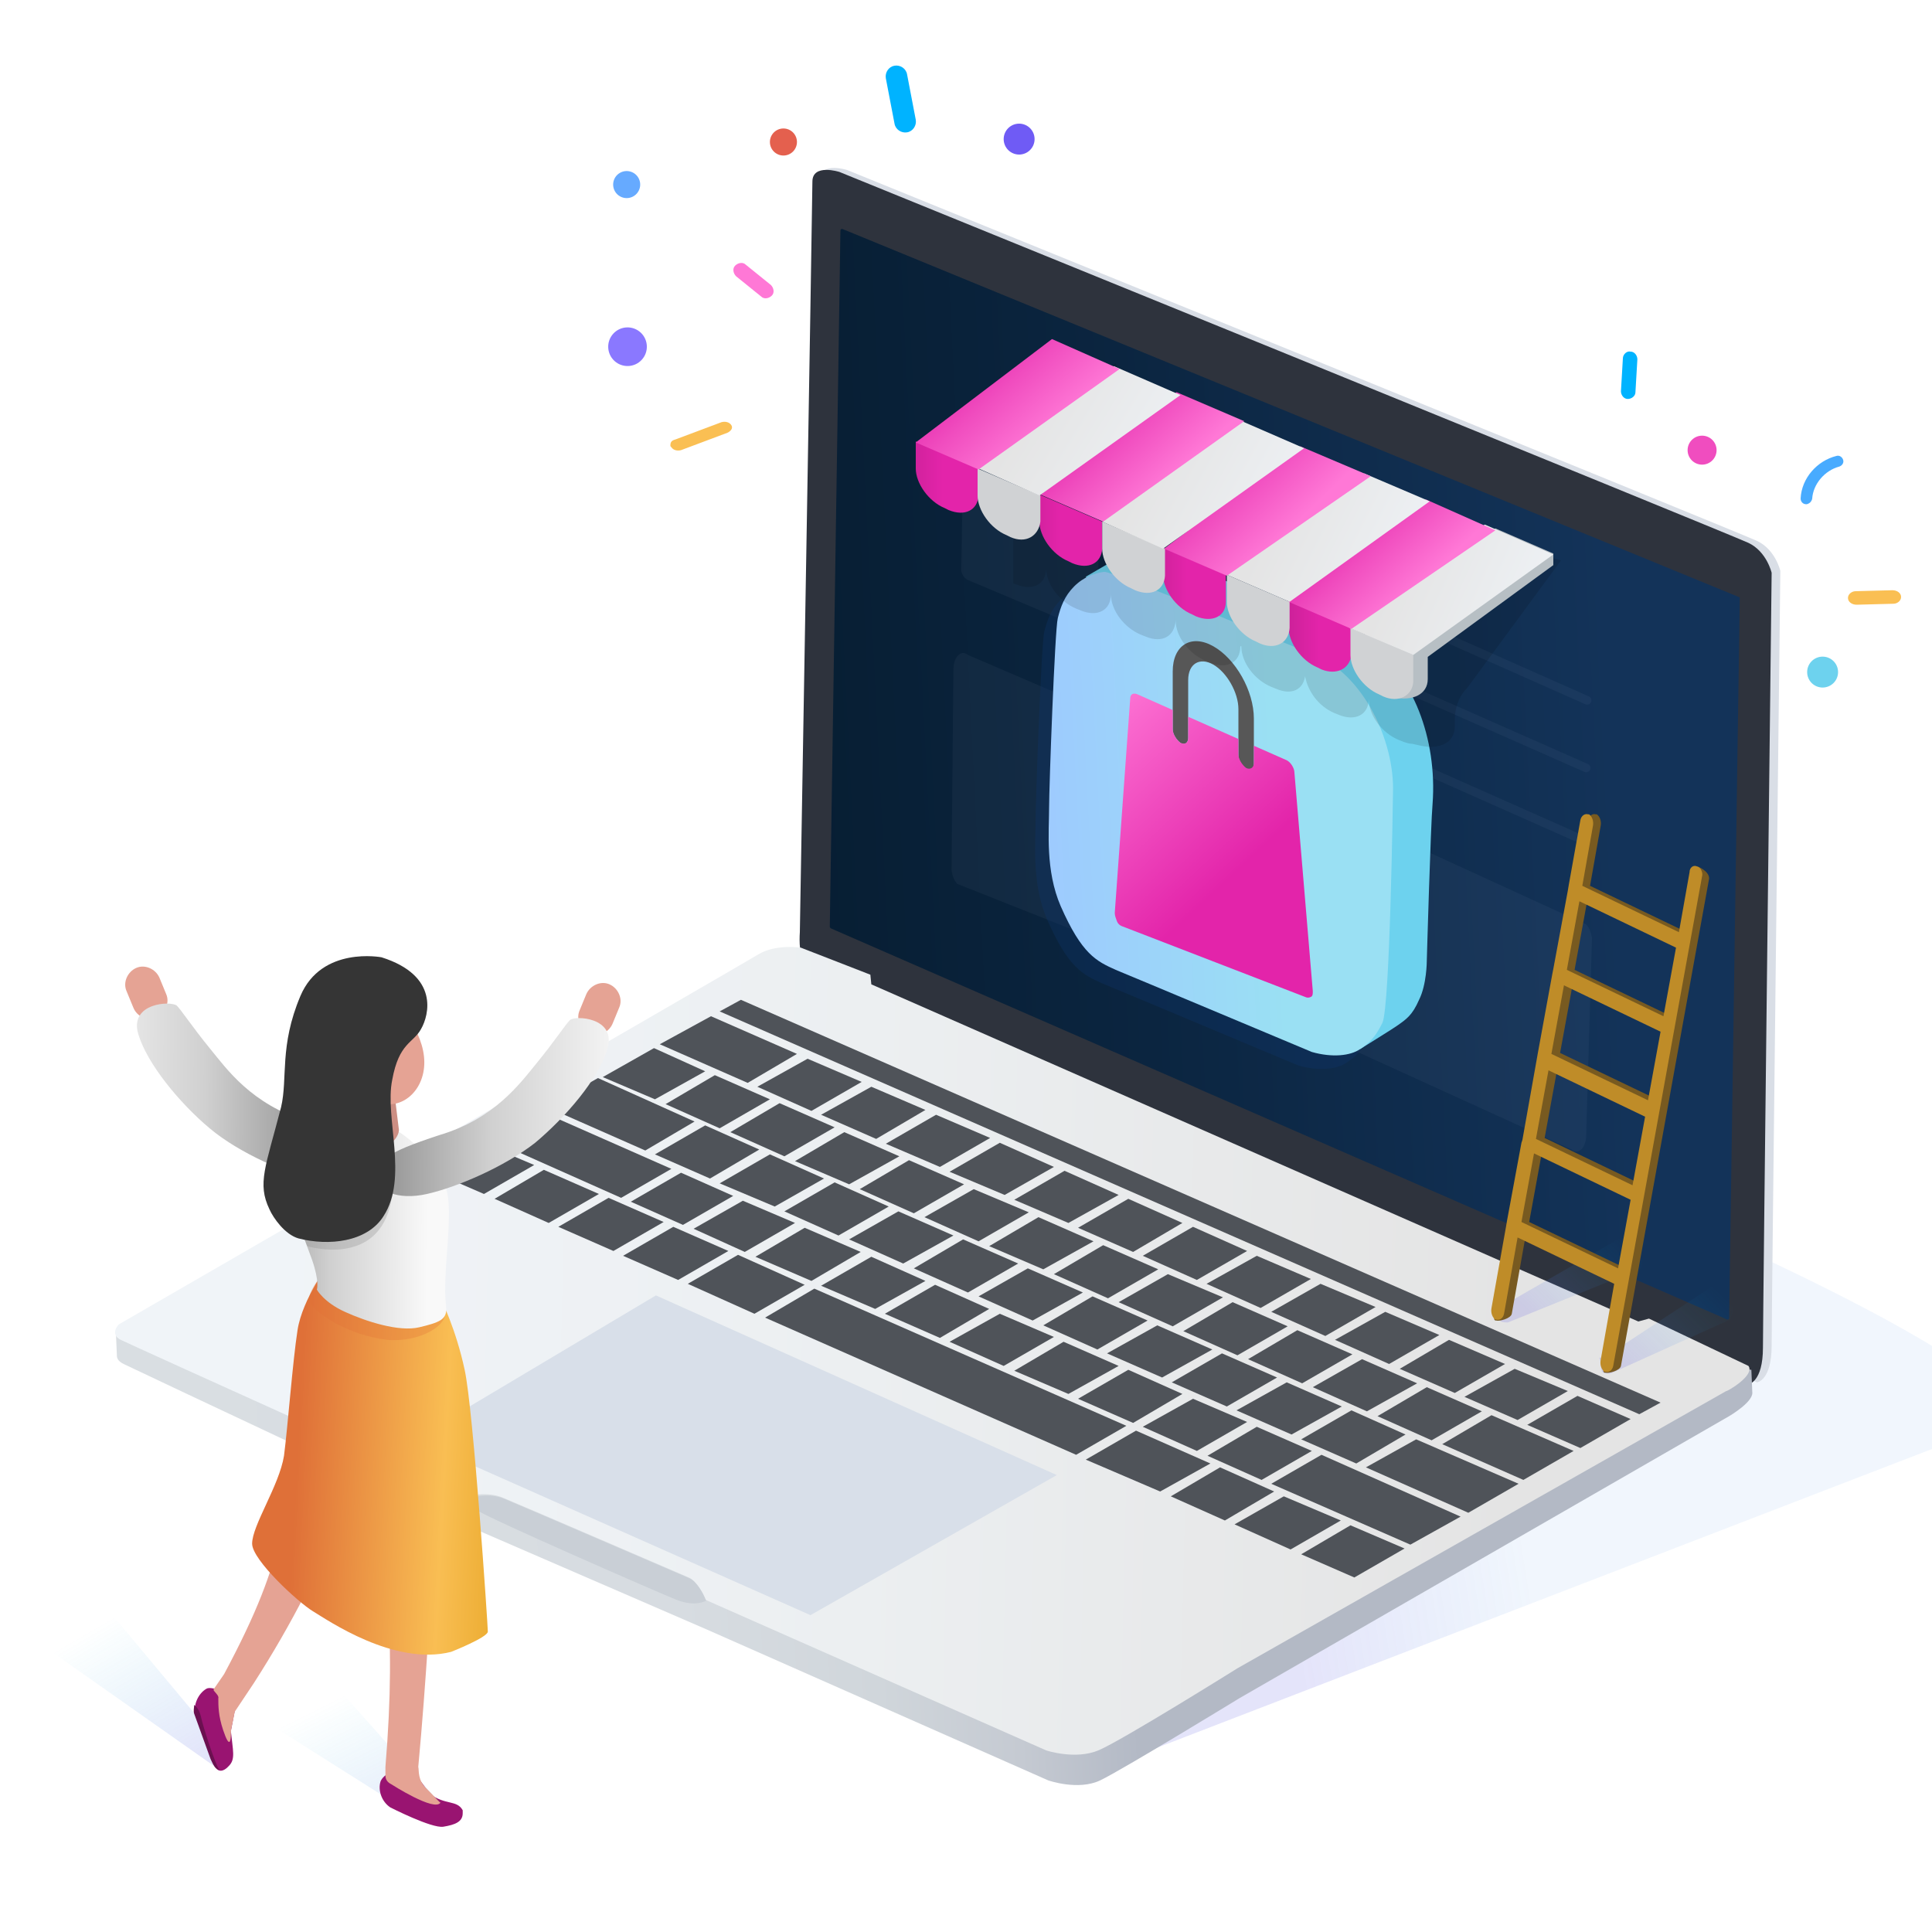 <svg width="200" height="200" viewBox="0 0 200 200" fill="none" xmlns="http://www.w3.org/2000/svg">
<g clip-path="url(#clip0)">
<path opacity="0.9" d="M111.8 184L208.3 146.8C208.3 146.8 210.9 143.3 179.9 129C148.9 114.7 97.6 91 97.6 91L14.7 139L111.8 184Z" fill="url(#paint0_linear)"/>
<path d="M181.9 143.1C181.9 143.1 183.4 142.9 183.4 139.3C183.4 135.7 184.3 59.1 184.3 59.1C184.3 59.1 183.8 56.9 181.9 56C180 55.1 87.7 17.6 87.7 17.6C87.7 17.6 84.9 16.7 84.9 18.6C84.8 20.5 83.6 96.3 83.6 96.3C83.6 96.3 83.4 98.7 84.1 99.2C84.8 99.7 111.3 112.8 111.3 112.8L172.7 139.2L181.9 143.1Z" fill="#D9DEE6"/>
<path d="M181 143.3C181 143.3 182.5 143.1 182.5 139.5C182.5 135.9 183.4 59.3 183.4 59.3C183.4 59.3 182.9 57.1 181 56.2C179.1 55.3 86.9 17.8 86.9 17.8C86.9 17.8 84.1 16.9 84.1 18.8C84.1 20.7 82.8 96.5 82.8 96.5C82.8 96.5 82.6 98.9 83.3 99.4C84 99.9 110.5 113 110.5 113L171.9 139.4L181 143.3Z" fill="#2E333D"/>
<path d="M180 61.8L87.2 23.7C87.1 23.7 87 23.7 87 23.9L85.9 95.9C85.9 96 85.9 96 86 96.1L178.8 136.6C178.9 136.6 179 136.6 179 136.4L180.1 61.9C180.1 61.9 180.1 61.8 180 61.8Z" fill="url(#paint1_linear)"/>
<g opacity="0.2">
<path opacity="0.2" d="M112.2 65.1L100.1 60C99.8 59.8 99.6 59.5 99.5 59.1L99.8 43.5C99.8 42.7 100.6 42.2 101.3 42.5L113.3 47.8C113.6 48 113.8 48.3 113.9 48.7L113.6 64.1C113.8 64.9 112.9 65.4 112.2 65.1Z" fill="#E8EDFF"/>
<path opacity="0.2" d="M111.2 96.3L99.1 91.5C98.8 91.2 98.6 90.7 98.5 90.1L98.7 69.3C98.7 68 99.5 67.2 100.2 67.8L112.3 73C112.6 73.3 112.8 73.8 112.9 74.4L112.6 94.8C112.8 96.1 111.9 96.9 111.2 96.3Z" fill="#E8EDFF"/>
<path opacity="0.2" d="M162.7 119L118.6 98.9C118.3 98.6 118.1 98.1 118 97.5L118.4 76.9C118.4 75.6 119.2 74.8 119.9 75.4L164.2 95.7C164.5 96 164.7 96.5 164.8 97.1L164.2 117.5C164.2 118.8 163.4 119.6 162.7 119Z" fill="#E8EDFF"/>
<path opacity="0.2" d="M119.9 52.8L164.3 72.5" stroke="#E8EDFF" stroke-width="0.885" stroke-miterlimit="10" stroke-linecap="round" stroke-linejoin="round"/>
<path opacity="0.2" d="M119.6 59.8L164.2 79.5" stroke="#E8EDFF" stroke-width="0.885" stroke-miterlimit="10" stroke-linecap="round" stroke-linejoin="round"/>
<path opacity="0.2" d="M119.8 67.4L164.4 87.2" stroke="#E8EDFF" stroke-width="0.885" stroke-miterlimit="10" stroke-linecap="round" stroke-linejoin="round"/>
</g>
<path d="M12.1 140.3L12 138L14.7 138.2C26 131.6 77.1 102.1 78.7 101.2C80.5 100.1 83.1 100.5 83.1 100.5L90.3 103.3L90.4 104.3L169.8 139.2L170.9 138.9L179.8 143.1L180.4 141.7L181.3 141.8L181.4 144.2C181.4 145.2 179 146.6 179 146.6L128.3 175.8C128.3 175.8 116.2 183.2 113.9 184.3C111.6 185.4 108.5 184.3 108.5 184.3L73.2 168.7L48.5 158C48.5 158 14 141.8 12.8 141.2C12.2 140.9 12.1 140.6 12.1 140.3Z" fill="url(#paint2_linear)"/>
<path d="M181 141.4L170.7 136.5L169.6 136.8L90.2 101.9L90.1 100.9L82.9 98.1C82.9 98.1 80.3 97.7 78.5 98.8C76.7 99.9 12.3 137.1 12.3 137.1C12.3 137.1 11.3 138.1 12.5 138.7C13.7 139.3 48.3 154.9 48.3 154.9C48.3 154.9 50.5 154.3 52.2 155.1C53.9 155.8 70.6 163 71.3 163.3C72 163.6 72.7 164.8 73 165.6L108.3 181.2C108.3 181.2 111.3 182.2 113.7 181.2C116.1 180.2 128.1 172.7 128.1 172.7L178.7 144C178.7 144.1 181.7 142.4 181 141.4Z" fill="url(#paint3_linear)"/>
<path d="M52.3 155.2C54 155.9 70.7 163.1 71.4 163.4C72.1 163.7 72.8 164.9 73.1 165.7C73.1 165.7 72 166.4 70 165.6C68 164.8 50.4 157.1 49.5 156.4C48.7 155.6 48.4 155.1 48.4 155.1C48.4 155.1 50.6 154.4 52.3 155.2Z" fill="#C9CFD6"/>
<path d="M109.4 152.7L67.9 134.1L42.9 149L83.9 167.2L109.4 152.7Z" fill="#D8DFE9"/>
<path d="M169.7 146.4L171.9 145.2L76.7 103.5L74.5 104.7L169.7 146.4Z" fill="#4F5359"/>
<path d="M163.3 144.5L168.8 146.9L163.6 149.9L158.1 147.5L163.3 144.5Z" fill="#4F5359"/>
<path d="M156.8 141.7L162.3 144L157.1 147L151.6 144.6L156.8 141.7Z" fill="#4F5359"/>
<path d="M150 138.7L155.8 141.2L150.6 144.2L144.9 141.7L150 138.7Z" fill="#4F5359"/>
<path d="M143.4 135.8L149 138.2L143.8 141.2L138.2 138.7L143.4 135.8Z" fill="#4F5359"/>
<path d="M136.7 132.9L142.4 135.3L137.2 138.3L131.6 135.8L136.7 132.9Z" fill="#4F5359"/>
<path d="M130.1 130L135.7 132.4L130.5 135.4L124.9 132.9L130.1 130Z" fill="#4F5359"/>
<path d="M123.5 127L129.1 129.5L123.9 132.5L118.3 130L123.5 127Z" fill="#4F5359"/>
<path d="M116.8 124.1L122.4 126.6L117.3 129.6L111.6 127.1L116.8 124.1Z" fill="#4F5359"/>
<path d="M110.2 121.2L115.8 123.7L110.6 126.6L105 124.2L110.2 121.2Z" fill="#4F5359"/>
<path d="M103.5 118.3L109.1 120.8L104 123.7L98.3 121.3L103.5 118.3Z" fill="#4F5359"/>
<path d="M96.9 115.4L102.5 117.8L97.3 120.8L91.7 118.4L96.9 115.4Z" fill="#4F5359"/>
<path d="M90.2 112.5L95.8 114.9L90.7 117.9L85 115.4L90.2 112.5Z" fill="#4F5359"/>
<path d="M77.4 112.1L68.3 108.1L73.6 105.2L82.5 109.1L77.4 112.1Z" fill="#4F5359"/>
<path d="M83.6 109.6L89.2 112L84 115L78.4 112.5L83.6 109.6Z" fill="#4F5359"/>
<path d="M154.4 146.5L162.9 150.2L157.7 153.2L149.3 149.5L154.4 146.5Z" fill="#4F5359"/>
<path d="M147.7 143.6L153.4 146.1L148.2 149.1L142.6 146.6L147.7 143.6Z" fill="#4F5359"/>
<path d="M141 140.7L146.7 143.2L141.5 146.1L135.9 143.6L141 140.7Z" fill="#4F5359"/>
<path d="M134.3 137.7L140 140.2L134.8 143.2L129.2 140.7L134.3 137.7Z" fill="#4F5359"/>
<path d="M127.6 134.8L133.3 137.3L128.1 140.3L122.5 137.8L127.6 134.8Z" fill="#4F5359"/>
<path d="M120.9 131.9L126.6 134.3L121.4 137.3L115.8 134.8L120.9 131.9Z" fill="#4F5359"/>
<path d="M114.2 128.9L119.9 131.4L114.7 134.4L109.1 131.9L114.2 128.9Z" fill="#4F5359"/>
<path d="M107.5 126L113.2 128.5L108 131.4L102.4 129L107.5 126Z" fill="#4F5359"/>
<path d="M100.8 123.1L106.5 125.5L101.3 128.5L95.7 126L100.8 123.1Z" fill="#4F5359"/>
<path d="M94.1 120.1L99.8 122.6L94.6 125.6L89 123.1L94.1 120.1Z" fill="#4F5359"/>
<path d="M87.4 117.2L93.1 119.7L87.9 122.6L82.3 120.2L87.4 117.2Z" fill="#4F5359"/>
<path d="M80.7 114.2L86.4 116.7L81.2 119.7L75.6 117.2L80.7 114.2Z" fill="#4F5359"/>
<path d="M67.8 113.8L62.4 111.5L67.7 108.5L73 110.9L67.8 113.8Z" fill="#4F5359"/>
<path d="M74 111.3L79.7 113.8L74.5 116.8L68.9 114.3L74 111.3Z" fill="#4F5359"/>
<path d="M146.6 149L157.2 153.6L152 156.6L141.4 151.9L146.6 149Z" fill="#4F5359"/>
<path d="M139.9 146L145.5 148.5L140.4 151.5L134.7 149L139.9 146Z" fill="#4F5359"/>
<path d="M133.2 143.1L138.9 145.6L133.7 148.5L128 146L133.2 143.1Z" fill="#4F5359"/>
<path d="M126.5 140.1L132.2 142.6L127 145.6L121.3 143.1L126.5 140.1Z" fill="#4F5359"/>
<path d="M119.8 137.2L125.5 139.7L120.3 142.6L114.6 140.1L119.8 137.2Z" fill="#4F5359"/>
<path d="M113.1 134.2L118.8 136.7L113.6 139.7L108 137.2L113.1 134.2Z" fill="#4F5359"/>
<path d="M106.4 131.3L112.1 133.8L106.9 136.7L101.3 134.2L106.4 131.3Z" fill="#4F5359"/>
<path d="M99.7 128.3L105.4 130.8L100.2 133.8L94.6 131.3L99.7 128.3Z" fill="#4F5359"/>
<path d="M93 125.4L98.7 127.9L93.5 130.8L87.9 128.3L93 125.4Z" fill="#4F5359"/>
<path d="M86.4 122.4L92 124.9L86.8 127.9L81.2 125.4L86.4 122.4Z" fill="#4F5359"/>
<path d="M79.7 119.5L85.3 122L80.2 124.9L74.5 122.5L79.7 119.5Z" fill="#4F5359"/>
<path d="M66.8 119.1L56.6 114.6L61.9 111.6L71.9 116.1L66.8 119.1Z" fill="#4F5359"/>
<path d="M73 116.5L78.6 119L73.5 122L67.8 119.5L73 116.5Z" fill="#4F5359"/>
<path d="M139.8 157.9L145.4 160.3L140.2 163.3L134.7 160.9L139.8 157.9Z" fill="#4F5359"/>
<path d="M136.8 150.6L151.2 157L146 159.9L131.6 153.6L136.8 150.6Z" fill="#4F5359"/>
<path d="M130.1 147.7L135.8 150.2L130.6 153.2L125 150.7L130.1 147.7Z" fill="#4F5359"/>
<path d="M123.5 144.8L129.1 147.2L123.9 150.2L118.3 147.7L123.5 144.8Z" fill="#4F5359"/>
<path d="M116.8 141.8L122.4 144.3L117.3 147.3L111.6 144.8L116.8 141.8Z" fill="#4F5359"/>
<path d="M110.1 138.9L115.8 141.4L110.6 144.3L105 141.9L110.1 138.9Z" fill="#4F5359"/>
<path d="M103.5 136L109.1 138.4L103.9 141.4L98.3 138.9L103.5 136Z" fill="#4F5359"/>
<path d="M96.8 133L102.4 135.5L97.3 138.5L91.6 136L96.8 133Z" fill="#4F5359"/>
<path d="M90.2 130.1L95.8 132.6L90.6 135.5L85 133.1L90.2 130.1Z" fill="#4F5359"/>
<path d="M83.3 127.1L89.1 129.6L84 132.6L78.2 130.1L83.3 127.1Z" fill="#4F5359"/>
<path d="M76.9 124.3L82.3 126.6L77.1 129.6L71.8 127.2L76.9 124.3Z" fill="#4F5359"/>
<path d="M64.3 124L50.6 117.9L55.9 115L69.5 121L64.3 124Z" fill="#4F5359"/>
<path d="M70.5 121.4L75.9 123.8L70.7 126.8L65.3 124.4L70.5 121.4Z" fill="#4F5359"/>
<path d="M132.9 154.9L138.8 157.4L133.6 160.4L127.8 157.8L132.9 154.9Z" fill="#4F5359"/>
<path d="M126.3 151.9L131.9 154.4L126.8 157.4L121.2 154.9L126.3 151.9Z" fill="#4F5359"/>
<path d="M117.6 148.1L125.3 151.5L120.1 154.4L112.4 151.1L117.6 148.1Z" fill="#4F5359"/>
<path d="M84.3 133.4L116.6 147.6L111.4 150.6L79.2 136.4L84.3 133.4Z" fill="#4F5359"/>
<path d="M76.4 129.9L83.3 133L78.1 136L71.2 132.9L76.4 129.9Z" fill="#4F5359"/>
<path d="M69.7 127L75.4 129.5L70.2 132.5L64.5 130L69.7 127Z" fill="#4F5359"/>
<path d="M63 124L68.7 126.5L63.5 129.5L57.8 127L63 124Z" fill="#4F5359"/>
<path d="M50.1 123.6L44.8 121.3L50.1 118.4L55.3 120.6L50.1 123.6Z" fill="#4F5359"/>
<path d="M56.3 121.1L62 123.6L56.8 126.6L51.2 124.1L56.3 121.1Z" fill="#4F5359"/>
<path opacity="0.3" d="M134.7 69.2C139.7 71.2 143 78.1 142.8 83.5C142.8 83.5 142.5 105.7 141.7 107.3C140.9 108.9 140.3 109.4 139.4 110C138.4 110.7 136.5 110.9 134.4 110.3C134.4 110.3 115.1 102.2 114.1 101.8C112.1 100.9 110.6 100.2 108.4 95.2C106.8 91.5 107.2 87.4 107.2 85.1C107.2 82.8 107.8 66.6 108.1 65.4C108.4 64.2 108.8 63.1 109.8 62.1C110.8 61.1 112 60.7 112.9 60.6C113.9 60.5 131.5 67.9 134.7 69.2Z" fill="#103870"/>
<path d="M141.8 67C138.8 65.2 123.1 58.5 123.1 58.5C120.6 57.4 118.8 57 117.9 57.1C117.2 57.2 115.5 57.9 115.5 57.9L112.4 59.7L140.8 108.6C140.8 108.6 144.5 106.3 144.6 106.2C145.6 105.5 146.2 105.1 146.9 103.5C147.7 101.9 147.7 99.5 147.7 99.5C147.7 99.5 148.1 85.4 148.3 83.2C148.8 76.5 146.2 69.7 141.8 67Z" fill="url(#paint4_linear)"/>
<path d="M136.1 67.8C141.1 69.8 144.4 76.7 144.2 82.1C144.2 82.1 143.9 104.3 143.1 105.9C142.3 107.5 141.7 108 140.8 108.6C139.8 109.3 137.9 109.5 135.8 108.9C135.8 108.9 116.5 100.8 115.5 100.4C113.5 99.5 112 98.8 109.8 93.8C108.2 90.1 108.6 86 108.6 83.7C108.6 81.4 109.2 65.2 109.5 64C109.8 62.8 110.2 61.7 111.2 60.7C112.2 59.7 113.4 59.3 114.3 59.2C115.2 59.1 132.9 66.6 136.1 67.8Z" fill="url(#paint5_linear)"/>
<path d="M125.6 66.9C123.3 65.6 121.4 66.8 121.4 69.5V73.5V75.5C121.4 76 121.8 76.6 122.2 76.9C122.6 77.2 123 76.9 123 76.4V74.2V70.4C123 68.7 124.2 68 125.6 68.8C127 69.6 128.2 71.7 128.2 73.4V76.6V78.2C128.2 78.7 128.6 79.3 129 79.6C129.4 79.8 129.8 79.6 129.8 79.1V77.3V74.4C129.8 71.5 127.9 68.2 125.6 66.9Z" fill="#575757"/>
<path d="M133.2 78.7L129.8 77.2V79C129.8 79.5 129.4 79.7 129 79.5C128.6 79.2 128.2 78.6 128.2 78.1V76.5L123 74.2V76.4C123 76.9 122.7 77.1 122.2 76.9C121.8 76.6 121.4 76 121.4 75.5V73.5L117.8 71.9C117.4 71.7 117 71.8 117 72.3L115.4 94.5C115.4 94.8 115.5 95 115.6 95.3C115.7 95.6 115.9 95.8 116.2 95.9L135.1 103.2C135.3 103.3 135.5 103.3 135.7 103.2C135.9 103.1 135.9 102.9 135.9 102.6L134 80C134 79.5 133.6 78.9 133.2 78.7Z" fill="url(#paint6_linear)"/>
<path d="M93.9 13.7C94.5 13.6 94.9 13 94.8 12.4L93.9 7.7C93.8 7.1 93.2 6.7 92.6 6.8C92 6.9 91.6 7.5 91.7 8.1L92.6 12.8C92.7 13.4 93.3 13.8 93.9 13.7Z" fill="#00B3FF"/>
<path d="M105.5 16C106.384 16 107.1 15.284 107.1 14.4C107.1 13.516 106.384 12.8 105.5 12.8C104.616 12.8 103.9 13.516 103.9 14.4C103.9 15.284 104.616 16 105.5 16Z" fill="#6F5BF5"/>
<path d="M66.425 37.255C67.178 36.447 67.133 35.181 66.325 34.428C65.516 33.676 64.251 33.721 63.498 34.529C62.745 35.337 62.79 36.603 63.599 37.356C64.407 38.108 65.673 38.063 66.425 37.255Z" fill="#8A78FF"/>
<path d="M79.9 30.6C80.2 30.3 80.1 29.8 79.8 29.5L77.2 27.4C76.9 27.1 76.4 27.2 76.1 27.5C75.8 27.8 75.9 28.3 76.2 28.6L78.8 30.7C79.1 31 79.6 30.9 79.9 30.6Z" fill="#FF78D6"/>
<path d="M81.1 16.1C81.873 16.1 82.5 15.473 82.5 14.7C82.5 13.927 81.873 13.3 81.1 13.3C80.327 13.3 79.7 13.927 79.7 14.7C79.7 15.473 80.327 16.1 81.1 16.1Z" fill="#E4604E"/>
<path d="M65.572 20.32C66.242 19.934 66.472 19.078 66.087 18.409C65.701 17.738 64.845 17.508 64.175 17.894C63.505 18.279 63.275 19.135 63.66 19.805C64.046 20.476 64.902 20.706 65.572 20.32Z" fill="#66AAFF"/>
<path d="M69.4 46.1C69.4 45.8 69.5 45.6 69.9 45.5L74.7 43.7C75.1 43.6 75.5 43.7 75.7 44C75.9 44.3 75.7 44.6 75.3 44.8L70.5 46.6C70.1 46.7 69.7 46.6 69.5 46.3C69.4 46.2 69.4 46.2 69.4 46.1Z" fill="#FABF53"/>
<path d="M16.2 105.3C17.1 104.9 17.6 103.8 17.2 102.9L16.5 101.2C16.1 100.3 15 99.8 14.1 100.2C13.2 100.6 12.7 101.7 13.1 102.6L13.8 104.3C14.2 105.3 15.3 105.7 16.2 105.3Z" fill="#E5A394"/>
<path d="M37.9 120.7C37.9 121.8 35.9 122.9 32.8 122.2C29.7 121.5 24.8 119.4 21.7 116.8C18.6 114.2 15.2 110.1 14.3 107C13.4 103.8 17.7 103.6 18.3 104.1C18.8 104.6 19.9 106.3 21.7 108.5C23.5 110.7 26 114.3 31.8 116.1C37.6 117.9 38 118.6 37.9 120.7Z" fill="url(#paint7_linear)"/>
<path d="M45.5 186.6L30.4 169.6L22.1 174.8L42.5 187.7L45.5 186.6Z" fill="url(#paint8_linear)"/>
<path d="M24 182L7.8 162.6L1.1 168L22.7 183.2L24 182Z" fill="url(#paint9_linear)"/>
<path d="M42.9 183.5L44.5 185.7C46.1 186.9 47.3 186.3 47.9 187.4V187.7C47.9 188.6 47.1 188.9 45.9 189.1C44.7 189.3 40.4 187.1 40.4 187.1C39.5 186.5 39.1 185.3 39.4 184.4C39.4 184.4 39.8 183.3 41.3 183.5C42.2 183.5 42.1 183 42.9 183.5Z" fill="#991471"/>
<path d="M44.2 185.2C43.2 184.3 43.4 183.3 43.3 182.9C45 164.6 45 149.6 46.9 143.1L37.6 145.3C39.9 161.3 41.1 168.3 39.9 182.9V183.8C39.9 184.2 40.1 184.5 40.5 184.7C40.5 184.7 45 187.6 45.6 186.6C45.5 186.6 45.1 186.1 44.2 185.2Z" fill="#E5A394"/>
<path d="M24.4 176.6L23.9 179.2C24.1 181.2 24.4 182.1 23.7 182.8L23.5 183C22.8 183.6 22.3 183.3 21.9 182.2L20.2 177.5C20 176.5 20.5 175.3 21.4 174.8C21.4 174.8 21.9 174.5 23.4 175.3C24.2 175.8 24.2 175.7 24.4 176.6Z" fill="#991471"/>
<path d="M41 138.9L32.2 142.3C29 157.5 30.1 160.4 23.2 173.3L22.1 174.9C22.1 175.1 22.7 175.5 22.6 175.8C22.6 176.6 22.6 177.6 23.1 179.1C23.8 181.2 23.9 180.1 23.9 179.5C23.9 178.9 24 178.8 24.3 177.2L26.3 174.2C34.2 161.9 38.1 150.7 41 138.9Z" fill="#E5A394"/>
<path d="M34.2 130.6C34.2 130.6 31.3 134.4 30.8 137.7C30.3 140.9 29.8 147.6 29.4 150.7C28.9 153.8 26.1 157.9 26.1 159.8C26.1 161.5 30.9 165.9 32.4 166.8C33.9 167.7 40.8 172.5 46.7 171C46.7 171 50.5 169.5 50.5 168.9C50.5 168.3 49 145.9 48.1 141.8C47.2 137.6 45.7 134.6 45.7 134.6C45.7 134.6 38.1 130 34.2 130.6Z" fill="url(#paint10_linear)"/>
<path opacity="0.3" d="M33 132.4C33 132.4 31.6 134.1 32.1 134.9C32.7 135.9 35.9 138.2 40.1 138.7C43.5 139 46.6 137.1 46 135.6C43.6 128.8 35.7 135.5 33 132.4Z" fill="#E07038"/>
<path d="M31.2 116.3C31.2 116.3 28.6 118.9 30.2 124.7C30.2 124.7 31.2 127.4 32.3 130.4C33.1 132.7 32.8 133.5 32.8 133.5C32.8 133.5 33.5 134.8 35.7 135.8C37.9 136.8 41.3 137.9 43.4 137.4C45.5 136.9 46.2 136.6 46.2 135.5C46.1 134.4 46 133.6 46.2 130.7C46.4 127.8 46.7 124.7 46.2 123.1C45.7 121.4 42.6 117.1 39.5 116.4C39.5 116.4 35.7 120.5 31.2 116.3Z" fill="url(#paint11_linear)"/>
<path opacity="0.3" d="M31.8 129C31.8 129 39.2 131.3 40.5 124.3L40.9 122.5L31.4 127.9L31.8 129Z" fill="#898989"/>
<path d="M32.9 114.9C32.9 114.9 31.4 115.4 31.2 116.3C31 117.2 32.3 117.7 33.1 117.9C33.9 118.1 37.8 118.7 39.9 116.4C42 114.1 35.1 114 32.9 114.9Z" fill="url(#paint12_linear)"/>
<path d="M61 107C60.1 106.6 59.6 105.5 60 104.6L60.7 102.9C61.1 102 62.2 101.5 63.1 101.9C64 102.3 64.5 103.4 64.1 104.3L63.4 106C63 106.9 61.9 107.4 61 107Z" fill="#E5A394"/>
<path d="M38.3 119.2H38C36.9 119.2 36 118.2 36 117.1L36.3 112C36.3 110.9 37.3 110 38.4 110H38.7C39.8 110 40.7 111 40.7 112.1L41.3 117C41.2 118.2 39.4 119.3 38.3 119.2Z" fill="#CC8E83"/>
<path d="M39.1 122.1C39.1 123.2 41.1 124.3 44.2 123.6C47.3 122.9 52.2 120.8 55.4 118.3C58.5 115.7 62 111.7 62.9 108.5C63.8 105.3 59.5 105.1 59 105.6C58.5 106.1 57.4 107.8 55.6 110C53.8 112.2 51.2 115.8 45.5 117.5C39.7 119.4 39.1 120.1 39.1 122.1Z" fill="url(#paint13_linear)"/>
<path d="M41 112.1C40.7 115.2 38.7 116.4 36.5 114.9C34.3 113.3 32.7 109.6 33 106.5C33.3 103.4 35.3 102.2 37.5 103.7C39.7 105.2 41.3 109 41 112.1Z" fill="#FABDAB"/>
<path d="M43.9 110.5C43.6 113.6 40.7 115.3 38.5 113.7C36.3 112.1 34.7 108.4 35 105.3C35.3 102.2 37.3 101 39.5 102.5C41.7 104.1 44.2 107.4 43.9 110.5Z" fill="#E5A394"/>
<path d="M42 109.7C41.9 110.5 41.3 111 40.5 110.9C39.7 110.8 39.2 110.2 39.3 109.4C39.4 108.6 40 108.1 40.8 108.2C41.6 108.3 42.1 108.9 42 109.7Z" fill="#E5A394"/>
<path d="M39.5 99.1C39.5 99.1 33.3 97.9 31.1 103.1C28.9 108.3 29.8 111.6 29.1 114.6C27.5 120.8 26.6 122.5 27.9 125.2C28.3 126.1 29.5 127.8 30.9 128.2C34 129 38 128.6 39.7 125.9C42.3 121.9 39.8 115.7 40.6 111.8C41.3 107.9 42.8 108 43.6 106.5C44.4 105.1 45.5 101 39.5 99.1Z" fill="#353535"/>
<path d="M20.1 176.5C20.1 176.5 20.2 176.5 20.1 176.5C20.1 176.5 20.6 176.8 20.8 177.7C21 178.7 22.3 182.7 22.7 183.2H22.6C22.4 183 22.3 183.2 21.8 182.1L20.1 177.4C20 177.1 20.1 176.8 20.1 176.5Z" fill="#6B1050"/>
<path d="M196.8 61.8C196.8 62.2 196.4 62.5 196 62.5L192.2 62.6C191.7 62.6 191.3 62.3 191.3 61.9C191.3 61.5 191.7 61.2 192.1 61.2L195.9 61.1C196.4 61.1 196.8 61.4 196.8 61.8Z" fill="#FABF53"/>
<path d="M176.2 48.1C177.028 48.1 177.7 47.428 177.7 46.6C177.7 45.772 177.028 45.1 176.2 45.1C175.371 45.1 174.7 45.772 174.7 46.6C174.7 47.428 175.371 48.1 176.2 48.1Z" fill="#F04DBF"/>
<path d="M189.846 70.666C190.449 70.02 190.414 69.008 189.768 68.405C189.122 67.802 188.11 67.837 187.507 68.483C186.904 69.129 186.938 70.141 187.584 70.744C188.23 71.347 189.243 71.312 189.846 70.666Z" fill="#6DD2EE"/>
<path d="M168.8 36.4C169.2 36.4 169.5 36.8 169.5 37.2L169.3 40.6C169.3 41 168.9 41.3 168.5 41.3C168.1 41.3 167.8 40.9 167.8 40.5L168 37.1C168 36.7 168.4 36.3 168.8 36.4Z" fill="#00B3FF"/>
<path d="M187.4 52C187.5 51.9 187.6 51.7 187.6 51.6C187.7 50.1 188.9 48.7 190.4 48.3C190.7 48.2 190.9 47.9 190.8 47.6C190.7 47.3 190.4 47.1 190.1 47.2C188.1 47.7 186.5 49.5 186.4 51.6C186.4 51.9 186.6 52.2 187 52.2C187.1 52.2 187.3 52.1 187.4 52Z" fill="#48ABFF"/>
<path d="M130.1 55.7L131.3 55.5C131.8 55.4 131.9 54.7 131.4 54.6L130.3 54.4C129.2 54.2 128.4 53.2 128.2 52L128 50.8C127.9 50.3 127.2 50.2 127.1 50.7L126.8 51.8C126.6 52.9 125.6 53.7 124.4 53.9L123.2 54.1C122.7 54.2 122.6 54.9 123.1 55L124.2 55.2C125.3 55.4 126.1 56.4 126.3 57.6L126.5 58.8C126.6 59.3 127.3 59.4 127.4 58.9L127.6 57.8C128 56.6 129 55.8 130.1 55.7Z" fill="#F7B331"/>
<path opacity="0.12" d="M150 56.2L143.7 53.5L137.9 50.9L130.5 47.8L124.5 45.2L117.4 42.2L115.5 37.6L111.5 39.7L109 35.9L104.9 38.8V60.4L105.2 60.5C106.9 61.2 108.3 60.5 108.3 58.8C108.3 60.5 109.7 62.3 111.4 63L111.9 63.2C113.6 63.9 115 63.2 115 61.5C115 63.2 116.4 65 118.1 65.7L118.6 65.9C120.3 66.6 121.6 65.9 121.7 64.2C121.7 65.9 123.1 67.7 124.8 68.4L125.3 68.6C127 69.3 128.4 68.6 128.4 66.9H128.5C128.5 68.6 129.9 70.4 131.6 71.1L132.1 71.3C133.7 72 134.9 71.4 135.1 70C135.4 71.6 136.5 73.1 138.1 73.8L138.6 74C140.3 74.7 141.7 74 141.7 72.3V72.4C141.7 74.1 143.1 75.9 144.8 76.6L145.3 76.8C145.6 76.9 145.9 77 146.2 77L147.1 77.2C149 77.6 150.6 76.9 150.6 75.2V74.5C150.6 73.3 151 72.1 151.9 71.2L161.6 58L157.7 57L150 56.2Z" fill="black"/>
<path d="M160.8 58.5V57.3L154.8 54.7L141.2 65H141.3V67.7C141.3 69.3 142.6 71.1 144.3 71.8V72.2C146.2 72.6 147.8 71.9 147.8 70.3V68L160.8 58.5Z" fill="#B7BFC4"/>
<path d="M98.2 52.8L97.8 52.6C96.1 51.9 94.8 50 94.8 48.5V45.7L101.3 48.5V51.3C101.2 52.8 99.9 53.5 98.2 52.8Z" fill="url(#paint14_linear)"/>
<path d="M111 58.3L110.6 58.1C108.9 57.4 107.6 55.5 107.6 54V51.2L114.1 54V56.8C114 58.3 112.7 59 111 58.3Z" fill="url(#paint15_linear)"/>
<path d="M123.8 63.8L123.4 63.6C121.7 62.9 120.4 61 120.4 59.5V56.7L126.9 59.5V62.3C126.9 63.8 125.5 64.5 123.8 63.8Z" fill="url(#paint16_linear)"/>
<path d="M136.8 69.3L136.4 69.1C134.7 68.4 133.4 66.5 133.4 65V62.2L139.9 65V67.8C139.7 69.3 138.3 69.9 136.8 69.3Z" fill="url(#paint17_linear)"/>
<path d="M104.6 55.6L104.2 55.4C102.5 54.7 101.2 52.8 101.2 51.3V48.5L107.7 51.3V54C107.5 55.5 106.2 56.3 104.6 55.6Z" fill="#D0D2D4"/>
<path d="M117.5 61.1L117.1 60.9C115.4 60.2 114.1 58.3 114.1 56.8V54L120.6 56.8V59.6C120.5 61.1 119.2 61.8 117.5 61.1Z" fill="#D0D2D4"/>
<path d="M143.2 72.1L142.8 71.9C141.1 71.2 139.8 69.3 139.8 67.8V65L146.3 67.8V70.6C146.2 72 144.8 72.8 143.2 72.1Z" fill="#D0D2D4"/>
<path d="M130.4 66.6L130 66.4C128.3 65.7 127 63.8 127 62.3V59.5L133.5 62.3V65C133.4 66.6 132 67.3 130.4 66.6Z" fill="#D0D2D4"/>
<path d="M153.7 54.3L139.7 65L146.3 67.8L160.8 57.4L153.7 54.3Z" fill="url(#paint18_linear)"/>
<path d="M147.6 51.7L133.4 62.3L139.9 65.1L154.8 54.9L147.6 51.7Z" fill="url(#paint19_linear)"/>
<path d="M141.2 49L127 59.5L133.5 62.3L148 51.9L141.2 49Z" fill="url(#paint20_linear)"/>
<path d="M134.6 46.2L120.5 56.8L127 59.6L141.9 49.3L134.6 46.2Z" fill="url(#paint21_linear)"/>
<path d="M128.1 43.4L114.1 54L120.4 56.8L135 46.4L128.1 43.4Z" fill="url(#paint22_linear)"/>
<path d="M121.8 40.6L107.7 51.2L114.2 54L128.8 43.6L121.8 40.6Z" fill="url(#paint23_linear)"/>
<path d="M115.3 37.9L101.3 48.5L107.6 51.3L122.2 40.9L115.3 37.9Z" fill="url(#paint24_linear)"/>
<path d="M108.9 35.1L94.8 45.8L101.3 48.6L115.9 38.2L108.9 35.1Z" fill="url(#paint25_linear)"/>
<path d="M179.1 136.6L181 130.7L166.1 140.5C165.2 140.6 165.7 140.4 165.7 141.2C165.8 142 165.7 142.2 166.7 142.2L179.1 136.6Z" fill="url(#paint26_linear)"/>
<path d="M169.9 131.3L170.8 126.4L155.5 135.2C154.6 135.3 155.1 135.1 155.1 135.9C155.2 136.7 155.1 136.9 156.1 136.9L169.9 131.3Z" fill="url(#paint27_linear)"/>
<path d="M175.7 89.7V90.5C175.4 90.4 174.6 96.5 174.6 96.5L164.6 91.7L165.7 85.5C165.8 85 165.6 84.5 165.3 84.3H165.2C164.9 84.2 164.5 84.4 164.4 84.9L163.2 91.6L163.1 92.2L161.6 100.3L161.5 100.8L160 109L158.4 118L158.3 118.3L156.8 126.4L156.7 127L155.2 135.4C155.1 135.9 154.4 136.5 154.8 136.7H154.9C155.2 136.8 156.4 136.5 156.5 136L157.9 128.1L167.9 132.9L166.5 140.8C166.4 141.3 165.7 141.9 166.1 142.1H166.2C166.5 142.2 167.7 141.9 167.8 141.4L176.9 91.1C177.1 90.4 176.1 89.8 175.7 89.7ZM174.3 98.1L173 105.2L163 100.4L164.3 93.3L174.3 98.1ZM171.5 113.8L161.5 109L162.8 101.9L172.8 106.7L171.5 113.8ZM169.9 122.6L159.9 117.8L161.2 110.7L171.2 115.5L169.9 122.6ZM158.3 126.5L159.6 119.4L169.6 124.2L168.3 131.3L158.3 126.5Z" fill="#785A20"/>
<path d="M175.7 89.7C175.3 89.5 174.9 89.8 174.9 90.3L173.8 96.5L163.8 91.7L164.9 85.5C165 85 164.8 84.5 164.5 84.3H164.4C164.1 84.2 163.7 84.4 163.6 84.9L162.4 91.6L162.3 92.2L160.8 100.3L160.7 100.8L159.2 109L157.6 118L157.5 118.3L156 126.4L155.9 127L154.4 135.4C154.3 135.9 154.5 136.4 154.8 136.6H154.9C155.2 136.7 155.6 136.5 155.7 136L157.1 128.1L167.1 132.9L165.7 140.8C165.6 141.3 165.8 141.8 166.1 142H166.2C166.5 142.1 166.9 141.9 167 141.4L176.2 90.7C176.3 90.4 176.1 89.8 175.7 89.7ZM173.5 98.1L172.2 105.2L162.2 100.4L163.5 93.3L173.5 98.1ZM170.6 113.9L160.6 109.1L161.9 102L171.9 106.8L170.6 113.9ZM169 122.7L159 117.9L160.3 110.8L170.3 115.6L169 122.7ZM157.5 126.5L158.8 119.4L168.8 124.2L167.5 131.3L157.5 126.5Z" fill="#BF8C28"/>
</g>
<defs>
<linearGradient id="paint0_linear" x1="196.789" y1="122.963" x2="80.585" y2="141.323" gradientUnits="userSpaceOnUse">
<stop offset="0.378" stop-color="#3580E1" stop-opacity="0.08"/>
<stop offset="0.588" stop-color="#6C68E5" stop-opacity="0.2"/>
</linearGradient>
<linearGradient id="paint1_linear" x1="199.421" y1="76.83" x2="71.039" y2="83.265" gradientUnits="userSpaceOnUse">
<stop offset="0.253" stop-color="#133359"/>
<stop offset="0.635" stop-color="#0B2540"/>
<stop offset="0.9" stop-color="#071E33"/>
</linearGradient>
<linearGradient id="paint2_linear" x1="180.959" y1="138.263" x2="12.383" y2="146.713" gradientUnits="userSpaceOnUse">
<stop offset="0.386" stop-color="#B3B9C5"/>
<stop offset="0.389" stop-color="#B4BAC6"/>
<stop offset="0.458" stop-color="#C5CAD2"/>
<stop offset="0.543" stop-color="#D0D6DB"/>
<stop offset="0.664" stop-color="#D7DCE1"/>
<stop offset="1" stop-color="#D9DEE2"/>
</linearGradient>
<linearGradient id="paint3_linear" x1="210.135" y1="142.527" x2="26.942" y2="138.298" gradientUnits="userSpaceOnUse">
<stop offset="0.291" stop-color="#E4E4E4"/>
<stop offset="0.66" stop-color="#ECEFF1"/>
<stop offset="1" stop-color="#F0F4F8"/>
</linearGradient>
<linearGradient id="paint4_linear" x1="157.587" y1="83.893" x2="120.782" y2="82.466" gradientUnits="userSpaceOnUse">
<stop offset="8.07343e-08" stop-color="#6DD2EE"/>
<stop offset="1" stop-color="#6DD2EE"/>
</linearGradient>
<linearGradient id="paint5_linear" x1="105.318" y1="85.326" x2="140.976" y2="83.499" gradientUnits="userSpaceOnUse">
<stop offset="0.036" stop-color="#9EC9FF"/>
<stop offset="0.752" stop-color="#9AE0F3"/>
<stop offset="1" stop-color="#9AE0F3"/>
</linearGradient>
<linearGradient id="paint6_linear" x1="111.861" y1="73.689" x2="135.113" y2="98.496" gradientUnits="userSpaceOnUse">
<stop stop-color="#FF78D6"/>
<stop offset="0.68" stop-color="#E324AA"/>
</linearGradient>
<linearGradient id="paint7_linear" x1="30.83" y1="113.135" x2="6.989" y2="113.036" gradientUnits="userSpaceOnUse">
<stop stop-color="#9D9D9D"/>
<stop offset="0.402" stop-color="#D0D0D0"/>
<stop offset="1" stop-color="#F9F9F9"/>
</linearGradient>
<linearGradient id="paint8_linear" x1="27.906" y1="168.635" x2="40.56" y2="193.817" gradientUnits="userSpaceOnUse">
<stop offset="0.337" stop-color="#00B0DA" stop-opacity="0"/>
<stop offset="0.615" stop-color="#338EDF" stop-opacity="0.084"/>
<stop offset="0.869" stop-color="#5C72E3" stop-opacity="0.161"/>
<stop offset="1" stop-color="#6C68E5" stop-opacity="0.2"/>
</linearGradient>
<linearGradient id="paint9_linear" x1="3.925" y1="159.786" x2="19.517" y2="186.569" gradientUnits="userSpaceOnUse">
<stop offset="0.337" stop-color="#00B0DA" stop-opacity="0"/>
<stop offset="0.594" stop-color="#338EDF" stop-opacity="0.084"/>
<stop offset="0.829" stop-color="#5C72E3" stop-opacity="0.161"/>
<stop offset="0.951" stop-color="#6C68E5" stop-opacity="0.2"/>
</linearGradient>
<linearGradient id="paint10_linear" x1="29.159" y1="150.374" x2="53.658" y2="151.626" gradientUnits="userSpaceOnUse">
<stop offset="0.066" stop-color="#DF7038"/>
<stop offset="0.689" stop-color="#F9BE53"/>
<stop offset="0.906" stop-color="#EDAE35"/>
</linearGradient>
<linearGradient id="paint11_linear" x1="27.433" y1="126.919" x2="44.252" y2="126.989" gradientUnits="userSpaceOnUse">
<stop stop-color="#9D9D9D"/>
<stop offset="0.402" stop-color="#D0D0D0"/>
<stop offset="1" stop-color="#F9F9F9"/>
</linearGradient>
<linearGradient id="paint12_linear" x1="31.137" y1="116.222" x2="40.256" y2="116.26" gradientUnits="userSpaceOnUse">
<stop stop-color="#9B0165"/>
<stop offset="0.525" stop-color="#F81274"/>
<stop offset="1" stop-color="#F47E64"/>
</linearGradient>
<linearGradient id="paint13_linear" x1="41.233" y1="114.617" x2="65.075" y2="114.716" gradientUnits="userSpaceOnUse">
<stop stop-color="#9D9D9D"/>
<stop offset="0.402" stop-color="#D0D0D0"/>
<stop offset="1" stop-color="#F9F9F9"/>
</linearGradient>
<linearGradient id="paint14_linear" x1="91.6" y1="49.429" x2="101.968" y2="49.429" gradientUnits="userSpaceOnUse">
<stop offset="0.001" stop-color="#BF1F8F"/>
<stop offset="0.58" stop-color="#E324AA"/>
</linearGradient>
<linearGradient id="paint15_linear" x1="104.372" y1="54.934" x2="113.783" y2="54.934" gradientUnits="userSpaceOnUse">
<stop offset="0.001" stop-color="#BF1F8F"/>
<stop offset="0.58" stop-color="#E324AA"/>
</linearGradient>
<linearGradient id="paint16_linear" x1="117.735" y1="60.439" x2="126.589" y2="60.439" gradientUnits="userSpaceOnUse">
<stop offset="0.001" stop-color="#BF1F8F"/>
<stop offset="0.58" stop-color="#E324AA"/>
</linearGradient>
<linearGradient id="paint17_linear" x1="131.384" y1="65.847" x2="140.362" y2="65.847" gradientUnits="userSpaceOnUse">
<stop offset="0.001" stop-color="#BF1F8F"/>
<stop offset="0.58" stop-color="#E324AA"/>
</linearGradient>
<linearGradient id="paint18_linear" x1="140.87" y1="56.966" x2="161.335" y2="66.156" gradientUnits="userSpaceOnUse">
<stop offset="0.186" stop-color="#E4E4E4"/>
<stop offset="1" stop-color="#F0F4F8"/>
</linearGradient>
<linearGradient id="paint19_linear" x1="139.012" y1="53.057" x2="146.396" y2="61.058" gradientUnits="userSpaceOnUse">
<stop stop-color="#E324AA"/>
<stop offset="0.448" stop-color="#F04DBF"/>
<stop offset="1" stop-color="#FF78D6"/>
</linearGradient>
<linearGradient id="paint20_linear" x1="128.344" y1="51.18" x2="148.584" y2="61.17" gradientUnits="userSpaceOnUse">
<stop offset="0.186" stop-color="#E4E4E4"/>
<stop offset="1" stop-color="#F0F4F8"/>
</linearGradient>
<linearGradient id="paint21_linear" x1="125.029" y1="46.719" x2="133.199" y2="55.156" gradientUnits="userSpaceOnUse">
<stop stop-color="#E324AA"/>
<stop offset="0.448" stop-color="#F04DBF"/>
<stop offset="1" stop-color="#FF78D6"/>
</linearGradient>
<linearGradient id="paint22_linear" x1="115.739" y1="45.339" x2="135.799" y2="56.296" gradientUnits="userSpaceOnUse">
<stop offset="0.186" stop-color="#E4E4E4"/>
<stop offset="1" stop-color="#F0F4F8"/>
</linearGradient>
<linearGradient id="paint23_linear" x1="112.894" y1="41.71" x2="120.632" y2="50.051" gradientUnits="userSpaceOnUse">
<stop stop-color="#E324AA"/>
<stop offset="0.448" stop-color="#F04DBF"/>
<stop offset="1" stop-color="#FF78D6"/>
</linearGradient>
<linearGradient id="paint24_linear" x1="103.289" y1="39.478" x2="123.057" y2="51.556" gradientUnits="userSpaceOnUse">
<stop offset="0.186" stop-color="#E4E4E4"/>
<stop offset="1" stop-color="#F0F4F8"/>
</linearGradient>
<linearGradient id="paint25_linear" x1="100.391" y1="36.273" x2="108.243" y2="45.143" gradientUnits="userSpaceOnUse">
<stop stop-color="#E324AA"/>
<stop offset="0.448" stop-color="#F04DBF"/>
<stop offset="1" stop-color="#FF78D6"/>
</linearGradient>
<linearGradient id="paint26_linear" x1="181.886" y1="128.749" x2="168.864" y2="142.112" gradientUnits="userSpaceOnUse">
<stop offset="0.337" stop-color="#00B1DB" stop-opacity="0"/>
<stop offset="0.615" stop-color="#338EE0" stop-opacity="0.084"/>
<stop offset="0.869" stop-color="#5C73E4" stop-opacity="0.161"/>
<stop offset="1" stop-color="#6C68E6" stop-opacity="0.2"/>
</linearGradient>
<linearGradient id="paint27_linear" x1="171.864" y1="123.501" x2="159.114" y2="136.586" gradientUnits="userSpaceOnUse">
<stop offset="0.337" stop-color="#00B1DB" stop-opacity="0"/>
<stop offset="0.615" stop-color="#338EE0" stop-opacity="0.084"/>
<stop offset="0.869" stop-color="#5C73E4" stop-opacity="0.161"/>
<stop offset="1" stop-color="#6C68E6" stop-opacity="0.2"/>
</linearGradient>
<clipPath id="clip0">
<rect width="200" height="200" fill="white"/>
</clipPath>
</defs>
</svg>
